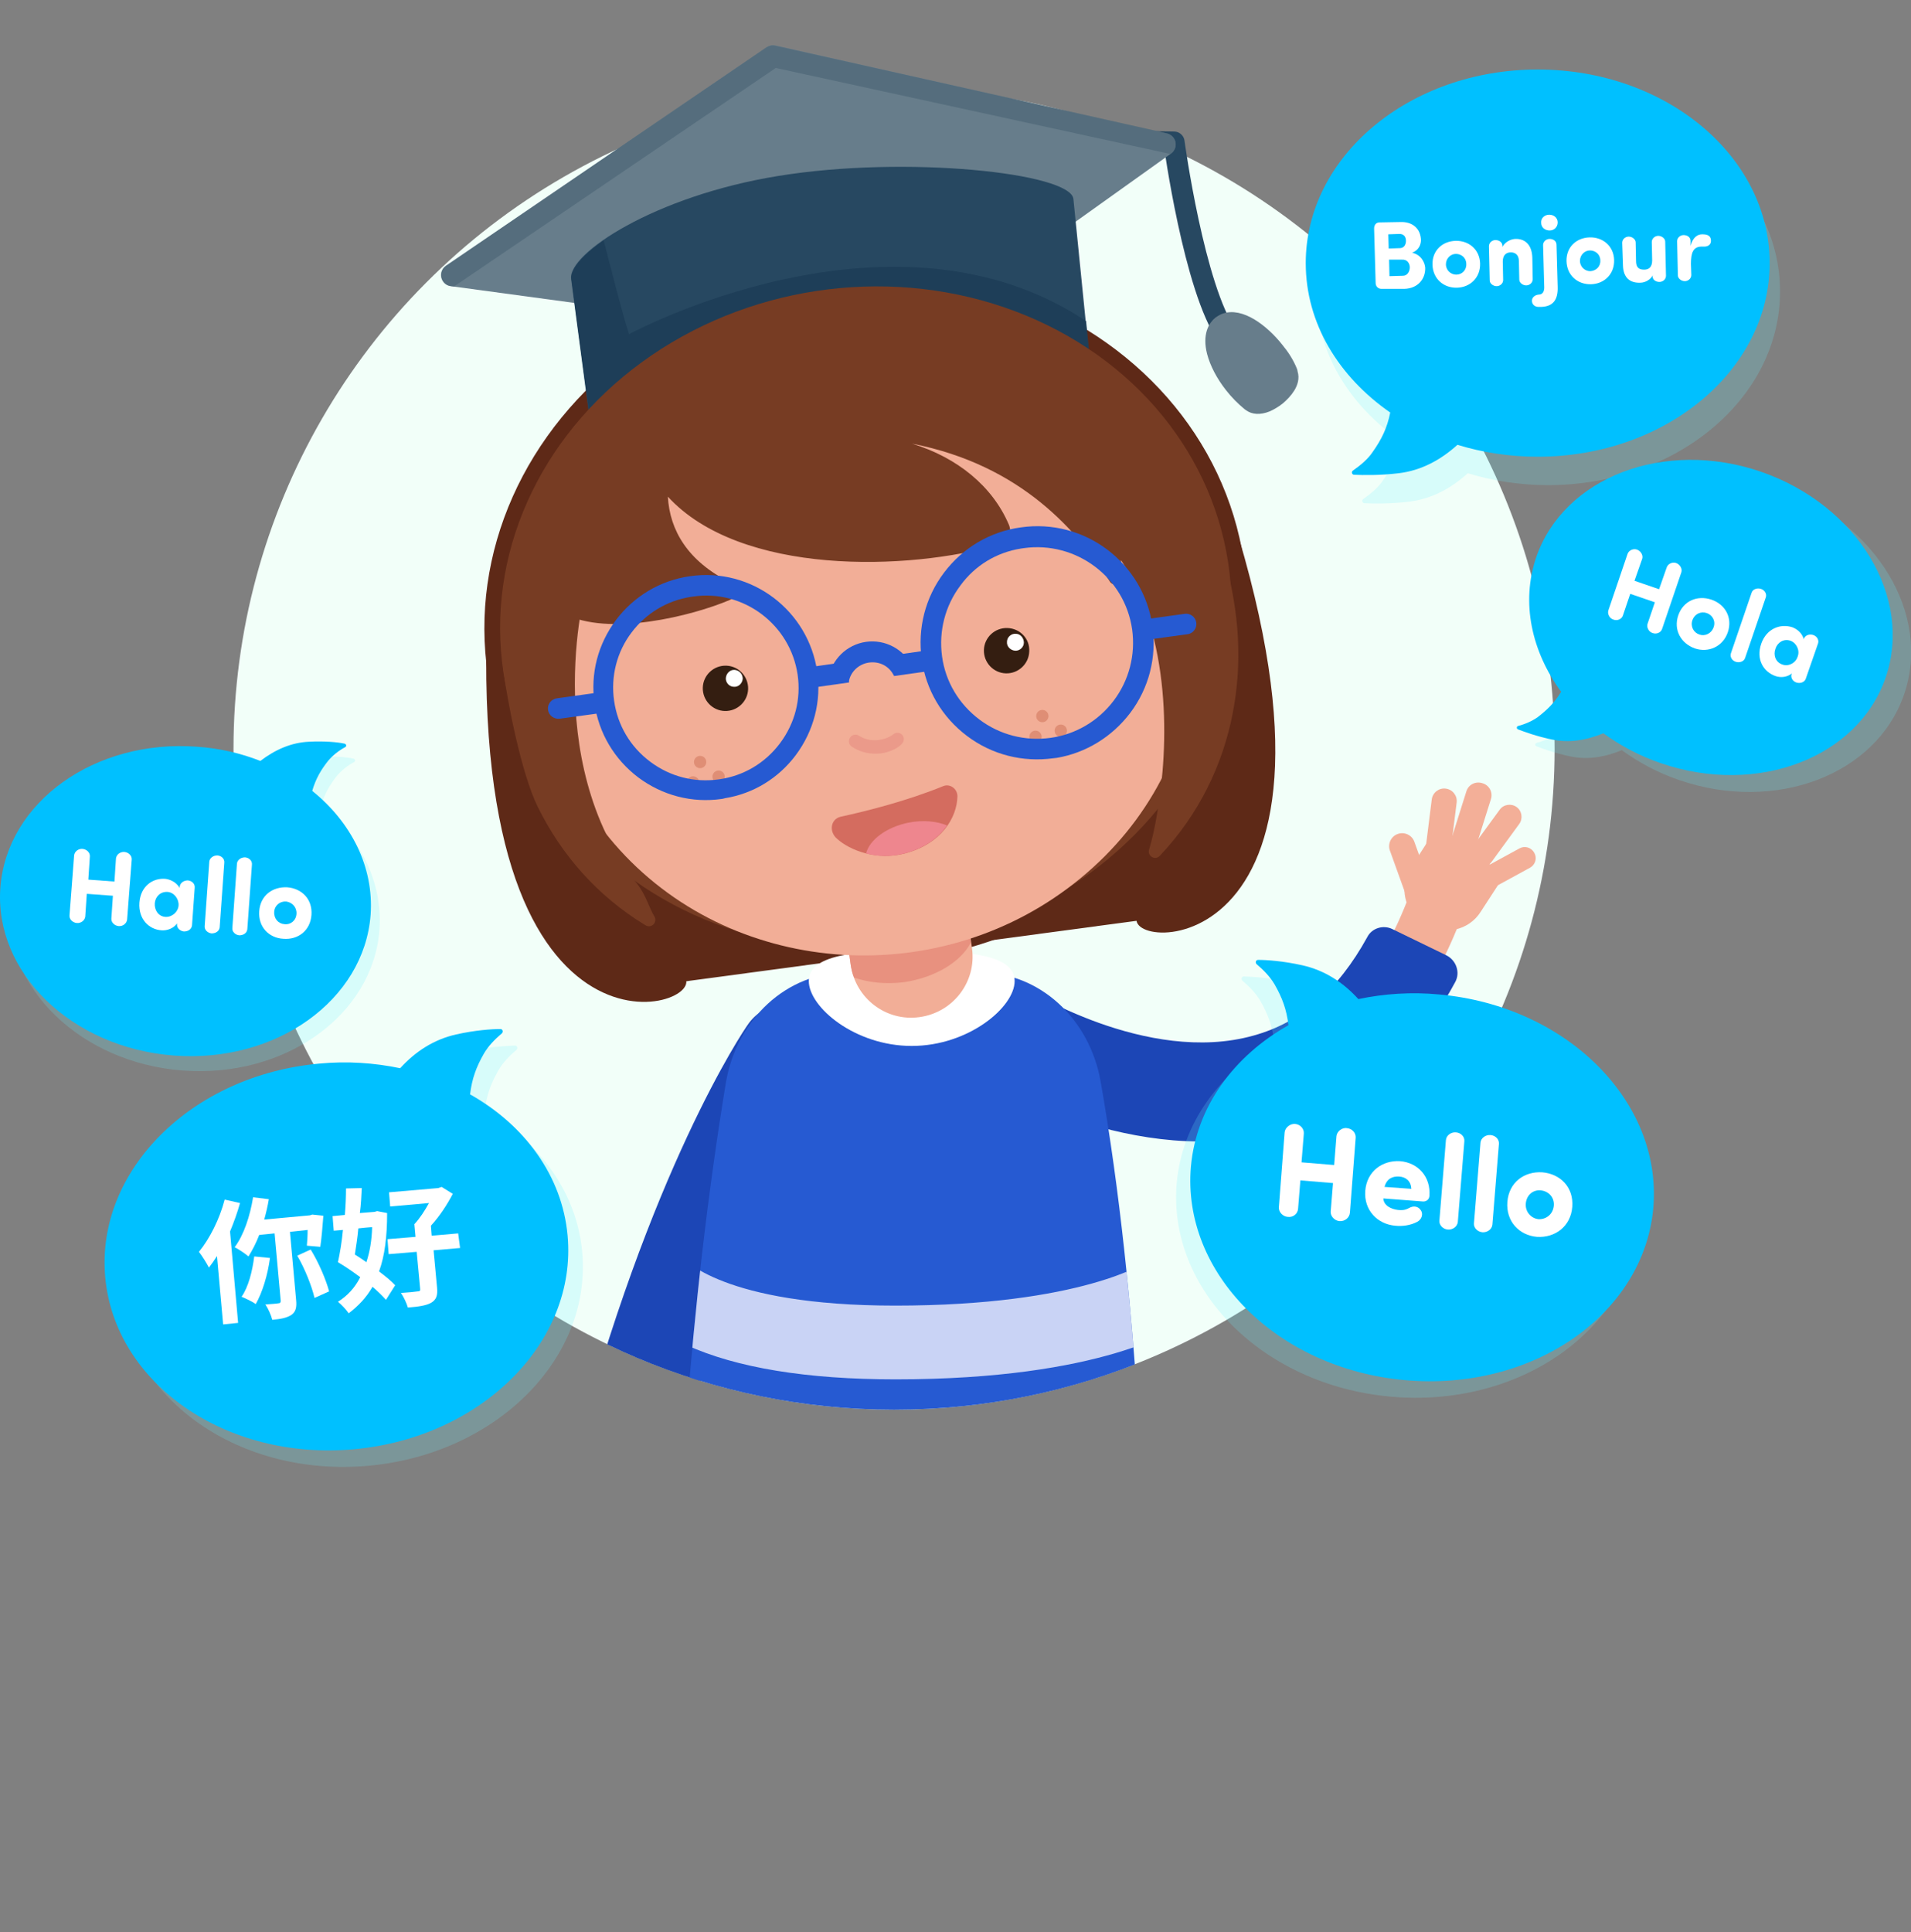 <?xml version="1.0" encoding="utf-8"?>
<!-- Generator: Adobe Illustrator 27.3.1, SVG Export Plug-In . SVG Version: 6.00 Build 0)  -->
<svg version="1.1" id="Layer_2_00000035525487343190050470000000831137566905704614_"
	 xmlns="http://www.w3.org/2000/svg" xmlns:xlink="http://www.w3.org/1999/xlink" x="0px" y="0px" viewBox="0 0 497.6 503"
	 style="enable-background:new 0 0 497.6 503;" xml:space="preserve">
<rect x="0" y="0" width="497.6" height="503" fill="#808080" stroke="none"/>
<style type="text/css">
	.st0{fill:#F2FFF9;}
	.st1{clip-path:url(#SVGID_00000036936222111720613760000014085141427834685072_);}
	.st2{fill:none;stroke:#F3AF98;stroke-width:14.74;stroke-miterlimit:10;}
	.st3{fill:#1C46B6;}
	.st4{fill:#F3AF98;}
	.st5{fill:#5E2917;}
	.st6{fill:none;stroke:#274861;stroke-width:5.51;stroke-linecap:round;stroke-linejoin:round;}
	.st7{fill:#677D8B;stroke:#677D8B;stroke-width:4.32;stroke-linecap:round;stroke-linejoin:round;}
	.st8{fill:#677D8B;stroke:#677D8B;stroke-width:5.86;stroke-linecap:round;stroke-linejoin:round;}
	.st9{fill:#274861;}
	.st10{fill:#1E3E58;}
	.st11{opacity:0.58;fill:#496274;enable-background:new    ;}
	.st12{fill:#F2AE97;}
	.st13{fill:none;stroke:#E1E1FC;stroke-width:23.96;stroke-miterlimit:10;}
	.st14{fill:#173D8C;}
	.st15{clip-path:url(#SVGID_00000054952077664485206340000016334876810208559514_);}
	.st16{fill:#2355CC;}
	.st17{clip-path:url(#SVGID_00000060012481203605163170000003557569372326089861_);}
	.st18{clip-path:url(#SVGID_00000118390672500468029540000017062029844081794474_);}
	.st19{clip-path:url(#SVGID_00000021809472938376136260000014358425676718116531_);}
	.st20{clip-path:url(#SVGID_00000147939087483802088650000011824725078118257085_);}
	.st21{fill-rule:evenodd;clip-rule:evenodd;fill:#265AD2;}
	.st22{clip-path:url(#SVGID_00000130618898668996925860000018216578636202942850_);}
	.st23{opacity:0.8;fill:#F1F1FD;enable-background:new    ;}
	.st24{fill:#FFFFFF;}
	.st25{fill:#773C23;}
	.st26{fill:#E8917F;}
	.st27{fill:#341E11;}
	.st28{fill:#EB9A8A;}
	.st29{fill:#D46C5F;}
	.st30{fill:#EE868E;}
	.st31{opacity:0.3;fill:#B04327;enable-background:new    ;}
	.st32{fill:#265AD2;}
	.st33{opacity:0.2;fill:#69F3FF;enable-background:new    ;}
	.st34{fill:#00C0FF;}
	.st35{enable-background:new    ;}
</style>
<g id="Contents_Web">
	<g>
		<g>
			<circle class="st0" cx="232.8" cy="195" r="172"/>
			<g>
				<defs>
					<path id="SVGID_1_" d="M404.8,195c0,95-77,172-172,172s-172-77-172-172s77-195,172-195S404.8,100,404.8,195z"/>
				</defs>
				<clipPath id="SVGID_00000142178575963931494030000002057800477808517267_">
					<use xlink:href="#SVGID_1_"  style="overflow:visible;"/>
				</clipPath>
				<g style="clip-path:url(#SVGID_00000142178575963931494030000002057800477808517267_);">
					<g>
						<g id="BrasL">
							<path id="Forme_6" class="st2" d="M259.5,267.9c0,0,82.3,53.4,114.5-32.6"/>
							<g id="BrasL-2">
								<path class="st3" d="M252.9,279c4.6,2.9,42.9,25.9,80.3,15.5c19.3-5.4,34.7-18.4,45.7-38.8c1.4-2.5,0.3-5.7-2.3-7l-14-6.8
									c-2.4-1.2-5.4-0.3-6.6,2.1c-7.6,13.8-17.3,22.2-29.6,25.6c-27.8,7.8-59.6-12.4-59.9-12.6l-14,21.6
									C252.6,278.8,252.7,278.8,252.9,279L252.9,279z"/>
							</g>
						</g>
						<g>
							<path class="st4" d="M370.9,240.5l-0.5-0.3c-4.8-3.1-6.1-9.4-3.1-14.2l6.5-10.1l18.1,11.7l-6.3,9.7
								C382.5,242.3,375.9,243.7,370.9,240.5L370.9,240.5z"/>
							<path class="st4" d="M380.3,223.1c1.7,0.3,3.3-0.6,3.9-2.3l4-12.7c0.6-1.8-0.4-3.7-2.2-4.2c-1.8-0.6-3.7,0.4-4.2,2.2l-4,12.7
								c-0.6,1.8,0.4,3.7,2.2,4.2C380.1,223,380.2,223,380.3,223.1L380.3,223.1z"/>
							<path class="st4" d="M384.2,225.4c1.4,0.8,3.1,0.4,4.1-0.9l7.3-10c1-1.4,0.7-3.4-0.7-4.4s-3.4-0.7-4.4,0.7l-7.3,10
								c-1,1.4-0.7,3.4,0.7,4.4C384,225.3,384.1,225.4,384.2,225.4L384.2,225.4z"/>
							<path class="st4" d="M384.8,230.4c0.8,1.2,2.4,1.6,3.7,0.9l9.9-5.4c1.4-0.8,1.9-2.5,1.1-3.9c-0.8-1.4-2.5-1.9-3.9-1.1
								l-9.9,5.4c-1.4,0.8-1.9,2.5-1.1,3.9C384.7,230.2,384.7,230.3,384.8,230.4z"/>
							<path class="st4" d="M373.4,224.4c0.2,0.1,0.5,0.1,0.7,0.2c1.8,0.2,3.4-1.1,3.6-2.9l1.6-12.8c0.2-1.8-1.1-3.4-2.9-3.6
								c-1.8-0.2-3.4,1.1-3.6,2.9l-1.6,12.8C371,222.4,371.9,223.9,373.4,224.4z"/>
							<path class="st4" d="M370,236.2c0.2,0,0.5-0.1,0.7-0.2c1.8-0.6,2.7-2.6,2.1-4.3l-4.5-12.5c-0.6-1.8-2.6-2.7-4.3-2.1
								c-1.8,0.6-2.7,2.6-2.1,4.3l4.5,12.5C367,235.5,368.5,236.4,370,236.2z"/>
						</g>
						<g>
							
								<ellipse transform="matrix(0.989 -0.15 0.15 0.989 -21.576 35.688)" class="st5" cx="225.4" cy="160.7" rx="99.5" ry="89.8"/>
							
								<rect x="156.6" y="167.6" transform="matrix(0.991 -0.133 0.133 0.991 -25.579 32.876)" class="st5" width="152.9" height="80.2"/>
							<path class="st5" d="M281,173.3c5.2,11,27.2,42.5,15.2,65.1c-5.2,9.8,63.8,13.9,22.8-109.8"/>
							<path class="st5" d="M175.6,187.4c-2.1,12-15,48.2,2.5,66.8c7.6,8.1-57.8,30.2-51-99.9"/>
						</g>
						<g>
							<path class="st6" d="M226.9,35.6l78.8,1.4c0,0,5.2,38.2,13.9,50.5"/>
							<path class="st7" d="M332.2,91.1c-3.7-4.7-9.5-9-13.4-7.3c-0.4,0.2-0.7,0.4-1,0.6c-1,0.8-2.5,2.9-1.4,7.2
								c0.7,2.7,2.3,5.8,4.5,8.6c1.4,1.8,3,3.4,4.6,4.7c0.1,0.1,0.2,0.1,0.3,0.2h0c0.7,0.5,2,0.8,4,0c0.9-0.4,1.9-1,2.8-1.7
								c1.9-1.6,3.9-4,3.2-6.1c0-0.2-0.1-0.4-0.1-0.5C334.9,94.8,333.7,92.9,332.2,91.1L332.2,91.1z"/>
							<polygon class="st8" points="233.6,87.3 117.8,71.6 201.3,14.7 303.2,37.6 							"/>
							<g id="Hat">
								<path class="st9" d="M153.8,111.1l-5.1-38.5c-0.9-6.5,21.7-21.6,54-26.8c33.2-5.4,76.1-0.8,76.8,6l4.1,40.8
									c-16.2-8.3-59.7-5-59.7-5L153.8,111.1"/>
							</g>
							<path class="st10" d="M283.7,92.5l-0.9-8.9c-50.5-33.7-119,3.4-119,3.4c-1.4-4-5.2-18.9-6.6-24.4c-5.6,3.9-8.7,7.6-8.4,10.1
								l5.1,38.5l0,0l35.4-10.6c7.4-2.2,15-4,22.7-5.2C232.5,91.9,271.9,86.4,283.7,92.5z"/>
							<path class="st11" d="M304.9,40c0.9-0.7,1.4-1.8,1.2-3c-0.2-1.1-1.1-2-2.2-2.3L201.9,11.9c-0.8-0.2-1.6,0-2.3,0.4l-83.5,56.9
								c-1,0.7-1.5,1.9-1.2,3.1c0.3,1.2,1.3,2.1,2.5,2.2l0.8,0.1l83.8-56.9l102.8,22.4L304.9,40L304.9,40z"/>
						</g>
						<g>
							
								<rect x="153.3" y="381.2" transform="matrix(0.268 -0.964 0.964 0.268 -255.15 439.639)" class="st12" width="16.7" height="13"/>
							<g>
								<path class="st12" d="M167.9,411.7l-21-1.6l0.9-11.7c0.4-5.5,5.2-9.6,10.7-9.2l0.6,0c5.7,0.4,10,5.4,9.6,11.2L167.9,411.7
									L167.9,411.7L167.9,411.7z"/>
								<path class="st12" d="M156.2,408.4c1.5,0.7,2.2,2.5,1.6,4.1l-4.3,12.2c-0.6,1.7-2.5,2.6-4.2,2s-2.6-2.5-2-4.2l4.3-12.2
									c0.6-1.7,2.5-2.6,4.2-2C156,408.3,156.1,408.4,156.2,408.4z"/>
								<path class="st12" d="M161,409c1.5,0.4,2.5,1.8,2.3,3.4l-1.5,12c-0.2,1.7-1.7,2.9-3.4,2.7s-2.9-1.7-2.7-3.4l1.5-12
									c0.2-1.7,1.7-2.9,3.4-2.7C160.7,408.9,160.9,409,161,409L161,409z"/>
								<path class="st12" d="M165.2,405.8c1.4,0,2.6,1.1,2.7,2.5l1,10.9c0.1,1.5-1,2.9-2.5,3c-1.5,0.1-2.9-1-3-2.5l-1-10.9
									c-0.1-1.5,1-2.9,2.5-3C164.9,405.8,165.1,405.8,165.2,405.8z"/>
								<path class="st12" d="M150.9,403c0.2,0,0.4,0.1,0.7,0.2c1.6,0.8,2.3,2.7,1.5,4.2l-5.4,11.3c-0.8,1.6-2.7,2.3-4.2,1.5
									s-2.3-2.7-1.5-4.2l5.4-11.3C147.9,403.4,149.5,402.7,150.9,403z"/>
								<path class="st12" d="M155.9,392.1c0.2,0.2,0.3,0.4,0.5,0.6c1,1.5,0.6,3.6-0.9,4.6l-10.8,7.1c-1.5,1-3.6,0.6-4.6-0.9
									c-1-1.5-0.6-3.6,0.9-4.6l10.8-7.1C153.1,390.9,154.8,391.1,155.9,392.1L155.9,392.1z"/>
							</g>
						</g>
						<path class="st3" d="M151.5,384.8c-1.7-0.4-2.7-2.2-2.3-3.9c19.8-76.2,44.4-112.6,45.5-114.1c4-5.9,12-7.3,17.9-3.3
							c5.9,4,7.4,12,3.4,17.9c-0.1,0.1-6,8.9-14.2,26.6c-7.4,16-18,42.5-27.6,79.2c-0.4,1.7-2.2,2.7-3.9,2.3L151.5,384.8
							L151.5,384.8z"/>
						<line class="st13" x1="218.1" y1="486.5" x2="218.1" y2="400.1"/>
						<path class="st14" d="M232.7,473.5c0-0.8-0.8-1.4-1.6-1.2c-2,0.5-6.1,1.3-13.3,1.4c-6.8,0.2-10.7-0.3-12.5-0.6
							c-0.8-0.1-1.5,0.5-1.5,1.2l0.1,7.8c0,0-7.3,5.6-14.2,6.6c-4.7,1.2-6.2,3.6-6.1,7.3c0.1,4,3.4,7.1,7.4,6.9c0,0,0.1,0,0.1,0l0,0
							l31.4-0.1v0c6.1-0.4,10.7-5.6,10.5-11.7l0,0L232.7,473.5L232.7,473.5z"/>
						<line class="st13" x1="258.7" y1="486.5" x2="258.7" y2="400.1"/>
						<path class="st14" d="M244.2,473.5c0-0.8,0.8-1.4,1.6-1.2c2,0.5,6.1,1.3,13.3,1.4c6.8,0.2,10.7-0.3,12.5-0.6
							c0.8-0.1,1.5,0.5,1.5,1.2l-0.1,7.8c0,0,7.3,5.6,14.2,6.6c4.7,1.2,6.2,3.6,6.1,7.3c-0.1,4-3.4,7.1-7.4,6.9c0,0-0.1,0-0.1,0l0,0
							l-31.4-0.1v0c-6.1-0.4-10.7-5.6-10.5-11.7l0,0L244.2,473.5L244.2,473.5z"/>
						<g>
							<g>
								<rect x="210.3" y="381.1" class="st14" width="53.9" height="49.2"/>
								<rect x="257.7" y="379.4" class="st14" width="25" height="46.6"/>
								<rect x="191.8" y="379.4" class="st14" width="25" height="46.6"/>
								<polygon class="st14" points="199.3,419.2 174.3,419.2 183.4,372.7 199.3,372.7 								"/>
								<polygon class="st14" points="276.3,419.3 301.3,419.3 292.2,372.7 276.3,372.7 								"/>
							</g>
							<g>
								<g>
									<defs>
										<rect id="SVGID_00000157277751502346430680000011537404958274210446_" x="210.2" y="381.1" width="53.9" height="49.2"/>
									</defs>
									<clipPath id="SVGID_00000167395600039070281680000004435261903116177083_">
										<use xlink:href="#SVGID_00000157277751502346430680000011537404958274210446_"  style="overflow:visible;"/>
									</clipPath>
									<g style="clip-path:url(#SVGID_00000167395600039070281680000004435261903116177083_);">
										<polygon class="st16" points="213.2,381.1 210.2,381.1 210.2,430.3 227.9,430.3 										"/>
										<polygon class="st16" points="231.3,381.1 228.2,381.1 228.2,430.3 246,430.3 										"/>
										<polygon class="st16" points="249.4,381.1 246.3,381.1 246.3,430.3 264.1,430.3 										"/>
									</g>
								</g>
								<g>
									<defs>
										<rect id="SVGID_00000119106055192476670560000003011788351298592426_" x="257.7" y="379.4" width="25" height="46.6"/>
									</defs>
									<clipPath id="SVGID_00000178913149433071534030000004171738465960372640_">
										<use xlink:href="#SVGID_00000119106055192476670560000003011788351298592426_"  style="overflow:visible;"/>
									</clipPath>
									<g style="clip-path:url(#SVGID_00000178913149433071534030000004171738465960372640_);">
										<polygon class="st16" points="267.4,374.8 264.2,374.8 264.2,425.9 282.7,425.9 										"/>
									</g>
								</g>
								<g>
									<defs>
										<rect id="SVGID_00000034777434367495151020000000892670353233451950_" x="191.7" y="379.4" width="25" height="46.6"/>
									</defs>
									<clipPath id="SVGID_00000119820778671996213630000004066945580710310841_">
										<use xlink:href="#SVGID_00000034777434367495151020000000892670353233451950_"  style="overflow:visible;"/>
									</clipPath>
									<g style="clip-path:url(#SVGID_00000119820778671996213630000004066945580710310841_);">
										<polygon class="st16" points="194.9,375 191.7,375 191.7,426.1 210.1,426.1 										"/>
									</g>
								</g>
								<g>
									<defs>
										<polygon id="SVGID_00000155146538532234724490000010022195286048978822_" points="199.3,419.2 174.3,419.2 183.4,372.7 
											199.3,372.7 										"/>
									</defs>
									<clipPath id="SVGID_00000133503953987526735790000004866868635998605487_">
										<use xlink:href="#SVGID_00000155146538532234724490000010022195286048978822_"  style="overflow:visible;"/>
									</clipPath>
									<g style="clip-path:url(#SVGID_00000133503953987526735790000004866868635998605487_);">
										<polygon class="st16" points="175.4,371.2 178.4,371.2 191.8,419.3 174.4,419.3 										"/>
									</g>
								</g>
								<g>
									<defs>
										<polygon id="SVGID_00000011019888843930639140000009695879375120577214_" points="276.3,419.3 301.3,419.3 292.2,372.7 
											276.3,372.7 										"/>
									</defs>
									<clipPath id="SVGID_00000028311514446137485090000014459664404115677328_">
										<use xlink:href="#SVGID_00000011019888843930639140000009695879375120577214_"  style="overflow:visible;"/>
									</clipPath>
									<g style="clip-path:url(#SVGID_00000028311514446137485090000014459664404115677328_);">
										<polygon class="st16" points="284.1,368 282.7,368 282.7,419.1 301.2,419.1 										"/>
									</g>
								</g>
							</g>
						</g>
						<g>
							<g>
								<path class="st21" d="M289.5,381.2c-33.5,8.4-74.9,8.5-104,0.3c-4.4-1.2-7.3-5.8-6.9-10.7c2.3-30.5,5.7-60.2,10.4-88.9
									c2.8-16.6,15.9-28.7,31.3-28.7h35.1c15.2,0,28.3,11.9,31.2,28.4c5,28.5,8,58.4,10,88.9C297.1,375.5,294,380.1,289.5,381.2
									L289.5,381.2z"/>
								<g>
									<defs>
										<path id="SVGID_00000125584988142696886230000009589747854978886074_" d="M289.5,381.2c-33.5,8.4-74.9,8.5-104,0.3
											c-4.4-1.2-7.3-5.8-6.9-10.7c2.3-30.5,5.7-60.2,10.4-88.9c2.8-16.6,15.9-28.7,31.3-28.7h35.1c15.2,0,28.3,11.9,31.2,28.4
											c5,28.5,8,58.4,10,88.9C297.1,375.5,294,380.1,289.5,381.2L289.5,381.2z"/>
									</defs>
									<clipPath id="SVGID_00000084512731903853125980000017116824277324139157_">
										<use xlink:href="#SVGID_00000125584988142696886230000009589747854978886074_"  style="overflow:visible;"/>
									</clipPath>
									<g style="clip-path:url(#SVGID_00000084512731903853125980000017116824277324139157_);">
										<path class="st23" d="M233.2,359.1c-23.1,0-41.4-3-54.4-8.9c-10.7-4.9-14.5-10.4-15.4-11.9l14.8-10.4
											c-0.2-0.4-0.4-0.5-0.4-0.5c0.1,0.1,10.2,12.5,55.3,12.5c48.8,0,65.6-11.4,65.8-11.6l9.8,16.1
											C306.7,345.8,287.2,359.1,233.2,359.1L233.2,359.1z"/>
									</g>
								</g>
							</g>
							<path class="st24" d="M264.2,255.4c0,6.8-12,16.9-26.8,16.9s-26.8-10.1-26.8-16.9s12-7.9,26.8-7.9S264.2,248.6,264.2,255.4z"
								/>
						</g>
						
							<ellipse transform="matrix(0.989 -0.15 0.15 0.989 -21.576 35.688)" class="st25" cx="225.4" cy="160.7" rx="95.4" ry="86"/>
						<g>
							<path class="st12" d="M219.4,235.8l31.6-4.2l2.1,15.3c1.2,8.7-4.9,16.7-13.7,17.9l0,0c-8.7,1.2-16.7-4.9-17.9-13.7
								L219.4,235.8L219.4,235.8L219.4,235.8z"/>
							<path class="st26" d="M252.8,245.4l-1.5-11.1c-0.8-0.9-1.8-1.7-2.9-2.4l-29,3.9l2.1,15.3c0.2,1.2,0.4,2.3,0.9,3.4
								c3.7,1.3,8.2,1.8,13,1.2C243.5,254.5,250.2,250.4,252.8,245.4L252.8,245.4z"/>
							<path class="st12" d="M161.4,221.3c30.5,33.5,84.3,36.8,120,7.3c35.8-29.4,40-80.5,9.5-114c-30.5-33.5-84.3-36.8-120-7.3
								C135.1,136.7,130.9,187.8,161.4,221.3"/>
							<path class="st12" d="M136.2,194.5c2.3,6.3,7.6,10.2,11.8,8.7c4.2-1.5,5.9-7.9,3.6-14.2c-2.3-6.3-7.6-10.2-11.8-8.7
								C135.5,181.8,133.9,188.2,136.2,194.5"/>
							<path class="st12" d="M304.2,168.9c-0.1,6.7,3.4,12.3,7.9,12.4c4.5,0.1,8.3-5.3,8.5-12s-3.4-12.3-7.9-12.4
								S304.3,162.2,304.2,168.9"/>
							<g>
								<path class="st27" d="M268,169.6c-0.1,3.2-2.8,5.8-6.1,5.7c-3.2-0.1-5.8-2.8-5.7-6.1c0.1-3.2,2.8-5.8,6.1-5.7
									C265.6,163.6,268.2,166.3,268,169.6"/>
								<path class="st24" d="M266.6,167.3c0,1.2-1.1,2.2-2.3,2.1s-2.2-1.1-2.1-2.3c0-1.2,1.1-2.2,2.3-2.1
									C265.7,165,266.6,166.1,266.6,167.3"/>
							</g>
							<path class="st28" d="M231.9,195.5c-1.1,0.4-2.3,0.7-3.5,0.7c-2.4,0.1-4.6-0.5-6.6-1.8c-0.9-0.6-1-1.8-0.3-2.6l0,0
								c0.6-0.6,1.4-0.7,2.1-0.3c1.4,0.9,3,1.3,4.6,1.2c1.6-0.1,3.2-0.6,4.5-1.6c0.6-0.5,1.6-0.4,2.1,0.1l0,0
								c0.8,0.7,0.7,1.9-0.1,2.6C233.9,194.6,232.9,195.1,231.9,195.5L231.9,195.5z"/>
							<g>
								<path class="st27" d="M194.8,179.4c-0.1,3.2-2.8,5.8-6.1,5.7c-3.2-0.1-5.8-2.8-5.7-6.1c0.1-3.2,2.8-5.8,6.1-5.7
									C192.4,173.4,194.9,176.2,194.8,179.4"/>
								<path class="st24" d="M193.4,176.7c-0.1,1.2-1.1,2.2-2.3,2.1c-1.2,0-2.2-1.1-2.1-2.3s1.1-2.2,2.3-2.1
									S193.4,175.5,193.4,176.7"/>
							</g>
							<g>
								<path class="st29" d="M219,212.6c6.5-1.4,17.2-4.1,26.5-7.9c1.8-0.8,3.8,0.6,3.8,2.6c-0.1,5.6-4.2,12.4-13.7,14.9
									c-7.2,1.9-14.3-0.8-17.6-3.8C215.8,216.6,216.2,213.2,219,212.6L219,212.6z"/>
								<path class="st30" d="M236.4,214.2c-5.7,1.2-10,4.5-10.9,8c3,0.8,6.5,0.9,10,0c5.3-1.4,8.9-4.1,11.1-7.3
									C244,213.8,240.3,213.4,236.4,214.2L236.4,214.2z"/>
							</g>
							<g>
								
									<ellipse transform="matrix(0.8 -0.6 0.6 0.8 -58.805 203.868)" class="st31" cx="276.2" cy="190.1" rx="1.6" ry="1.6"/>
								
									<ellipse transform="matrix(0.8 -0.6 0.6 0.8 -57.486 200.221)" class="st31" cx="271.4" cy="186.3" rx="1.6" ry="1.6"/>
								
									<ellipse transform="matrix(0.8 -0.6 0.6 0.8 -61.068 200.211)" class="st31" cx="269.6" cy="191.7" rx="1.6" ry="1.6"/>
							</g>
							<g>
								
									<ellipse transform="matrix(0.8 -0.6 0.6 0.8 -83.829 152.77)" class="st31" cx="187.1" cy="202.1" rx="1.6" ry="1.6"/>
								
									<ellipse transform="matrix(0.8 -0.6 0.6 0.8 -82.515 149.125)" class="st31" cx="182.3" cy="198.3" rx="1.6" ry="1.6"/>
								
									<ellipse transform="matrix(0.8 -0.6 0.6 0.8 -86.101 149.12)" class="st31" cx="180.5" cy="203.6" rx="1.6" ry="1.6"/>
							</g>
						</g>
						<g>
							<path class="st25" d="M146.8,159.7c11.5,6.2,33.6,0.6,43.2-3.5c2-0.9,2-3.6,0.1-4.6c-11-5.5-15.7-13.5-16.2-22.3
								c18.9,20.6,62.6,19.4,86.5,12.4c2.1-0.6,3.2-3,2.3-5.1c-4.3-10.1-13.5-17.5-25.2-21.1c28.6,5.6,43.2,23,51.5,35.9
								c0.8,1.3,2.8,0.7,2.9-0.8c0.1-1.6,0.1-3.2,0-4.8c13.1,20.2,12.5,48.3,9.4,66c-0.6,3.6-1.3,6.8-2.1,9.4
								c-0.5,1.7,1.6,2.9,2.8,1.6c10.2-10.8,16.4-23.7,19-37.2c1.8-9.3,1.9-18.9,0.4-28.4c-5.8-38.4-36.8-74.1-82.6-75.7
								c-14-0.8-24.9,0-37.3,3.2c-20.2,5.2-36.8,13.8-47.9,24.3c-11.5,11-17.1,24.2-14.6,38c0.3,1.5,0.6,3.1,1.1,4.6
								C141.3,155.5,143.7,158,146.8,159.7L146.8,159.7z"/>
							<path class="st25" d="M139.6,143l13.6,8.7c-0.5-1.5-13.1,45.9,12.7,78.4c2.3,2.9,3.1,6.2,4.5,8.5c0.9,1.5-0.8,3.2-2.3,2.3
								c-12.7-7.7-22-18.5-28.1-30.9c-4.2-8.5-8-27.5-9.1-37l6.8-28.3"/>
						</g>
						<g>
							<g>
								<path class="st32" d="M309.3,165.1c1.4-0.2,2.4-1.6,2.2-3c-0.2-1.5-1.6-2.5-3-2.3l-10.1,1.4c-1.5,0.2-2.5,1.6-2.3,3
									c0.2,1.5,1.6,2.5,3,2.3L309.3,165.1C309.2,165.1,309.3,165.1,309.3,165.1L309.3,165.1z"/>
								<path class="st32" d="M156,185.7c1.4-0.2,2.4-1.6,2.2-3c-0.2-1.5-1.6-2.5-3.1-2.3l-10.1,1.4c-1.5,0.2-2.5,1.6-2.3,3
									c0.2,1.5,1.6,2.5,3.1,2.3L156,185.7C155.9,185.7,155.9,185.7,156,185.7L156,185.7z"/>
								<path class="st32" d="M274.3,197.4c-8,1.1-16-0.9-22.5-5.8s-10.7-12-11.8-20c-1.1-8,0.9-16,5.8-22.5s12-10.7,20-11.8
									c16.6-2.4,32,9.2,34.3,25.8c1.1,8-0.9,16-5.8,22.5c-4.7,6.2-11.5,10.4-19.1,11.7C274.9,197.3,274.6,197.4,274.3,197.4
									L274.3,197.4z M250.1,152.4c-4,5.3-5.7,11.9-4.8,18.5c0.9,6.6,4.4,12.4,9.7,16.4c5.3,4,11.9,5.7,18.5,4.8
									c6.6-0.9,12.5-4.4,16.5-9.7c4-5.3,5.7-11.9,4.8-18.5c-1.9-13.6-14.6-23.1-28.2-21.2c-0.2,0-0.5,0.1-0.7,0.1
									C259.5,143.8,253.9,147.2,250.1,152.4L250.1,152.4z"/>
								
									<rect x="232.4" y="169.8" transform="matrix(0.99 -0.14 0.14 0.99 -21.829 35.089)" class="st32" width="11.5" height="5.4"/>
								
									<rect x="209" y="173.1" transform="matrix(0.99 -0.14 0.14 0.99 -22.519 31.873)" class="st32" width="11.8" height="5.4"/>
								<path class="st32" d="M232.7,175.8l4.8-2.4c-2.2-4.4-7-7-12-6.3c-5,0.7-9,4.6-9.8,9.6l5.3,0.9c0.4-2.7,2.6-4.7,5.2-5.1
									C229,172.1,231.5,173.4,232.7,175.8L232.7,175.8z"/>
							</g>
							<path class="st32" d="M187.9,208c-7.7,1.1-15.4-0.9-21.7-5.6c-6.2-4.7-10.3-11.5-11.4-19.3s0.9-15.4,5.6-21.7
								c4.7-6.2,11.5-10.3,19.3-11.4c16-2.3,30.8,8.9,33.1,24.9c1.1,7.7-0.9,15.4-5.6,21.7c-4.5,6-11,10-18.4,11.2
								C188.4,207.9,188.1,208,187.9,208L187.9,208z M164.5,164.6c-3.9,5.1-5.5,11.5-4.6,17.8c0.9,6.4,4.2,12,9.4,15.9
								s11.5,5.5,17.9,4.6c6.4-0.9,12-4.2,15.9-9.4s5.5-11.5,4.6-17.8c-1.9-13.1-14.1-22.3-27.2-20.4c-0.2,0-0.5,0.1-0.7,0.1
								C173.6,156.4,168.2,159.7,164.5,164.6L164.5,164.6z"/>
						</g>
					</g>
				</g>
			</g>
		</g>
		<g>
			<path class="st33" d="M82.8,197c-4.7,0.2-8.9,2.1-12.7,5c-5.1-2-10.6-3.3-16.5-3.7c-26.6-2-49.5,14.4-51.2,36.6
				c-1.6,22.2,18.6,41.8,45.2,43.8s49.5-14.4,51.2-36.6c0.9-12.5-5.1-24.2-15.2-32.3c0.9-3.1,2.2-5.4,4.2-7.9
				c1.1-1.3,2.7-2.6,4.4-3.5c0.4-0.2,0.3-0.8-0.2-0.9C90.3,197.1,86.8,196.8,82.8,197L82.8,197L82.8,197z"/>
			<path class="st34" d="M80.5,193.1c-4.7,0.2-8.9,2.1-12.7,5c-5.1-2-10.6-3.3-16.5-3.7c-26.6-2-49.5,14.4-51.2,36.6
				s18.6,41.8,45.2,43.8c26.6,2,49.5-14.4,51.2-36.6c0.9-12.5-5.1-24.2-15.2-32.3c0.9-3.1,2.2-5.4,4.2-7.9c1.1-1.3,2.7-2.6,4.4-3.5
				c0.4-0.2,0.3-0.8-0.2-0.9C87.9,193.2,84.5,192.9,80.5,193.1L80.5,193.1L80.5,193.1z"/>
			<g class="st35">
				<path class="st24" d="M33.1,239.4c-0.1,1-1.1,1.8-2.2,1.7c-1.1-0.1-2-1-1.9-2l0.4-5.9l-6.8-0.5l-0.4,5.9c-0.1,1-1.1,1.8-2.2,1.7
					c-1.1-0.1-2-1-1.9-2l1.2-15.6c0.1-1,1.1-1.8,2.2-1.7c1.1,0.1,2,1,1.9,2l-0.4,6l6.8,0.5l0.4-6c0.1-1,1.1-1.8,2.2-1.7
					c1.1,0.1,2,1,1.9,2L33.1,239.4z"/>
			</g>
			<g class="st35">
				<path class="st24" d="M46.8,230.8c0.1-0.9,1-1.6,2.1-1.6c1.1,0.1,1.9,0.9,1.8,1.9l-0.7,9.8c-0.1,1-1,1.6-2.1,1.6
					c-1-0.1-1.9-0.9-1.8-1.9l0-0.2c-0.9,1.3-2.6,1.9-4,1.8c-3.3-0.2-6.1-2.9-5.8-7.2s3.5-6.5,6.8-6.2c0.8,0.1,2.7,0.6,3.7,2.4
					L46.8,230.8z M43.1,238.7c1.7,0.1,3.3-1.3,3.4-3c0.1-1.7-1.2-3.4-2.9-3.5c-1.9-0.1-3.2,1.3-3.3,3
					C40.2,236.9,41.2,238.6,43.1,238.7z"/>
				<path class="st24" d="M57.2,241.4c-0.1,1-1,1.6-2.1,1.6c-1-0.1-1.9-0.9-1.8-1.9l1.2-16.8c0.1-0.9,1-1.6,2.1-1.6
					c1.1,0.1,1.9,0.9,1.8,1.9L57.2,241.4z"/>
				<path class="st24" d="M64.4,241.9c-0.1,1-1,1.6-2.1,1.6c-1-0.1-1.9-0.9-1.8-1.9l1.2-16.8c0.1-0.9,1-1.6,2.1-1.6
					c1.1,0.1,1.9,0.9,1.8,1.9L64.4,241.9z"/>
				<path class="st24" d="M67.5,237.2c0.3-4.1,3.5-6.4,7.3-6.2c3.8,0.3,6.6,3.1,6.3,7.2c-0.3,4.1-3.5,6.5-7.3,6.2
					C70,244.2,67.2,241.3,67.5,237.2z M77.2,237.9c0.1-1.7-1.1-3-2.7-3.2c-1.6-0.1-3,1-3.1,2.7c-0.1,1.8,1.1,3.1,2.7,3.2
					C75.6,240.8,77.1,239.7,77.2,237.9z"/>
			</g>
		</g>
		<g>
			<path class="st33" d="M122.6,273.6c-5.8,1.3-10.6,4.4-14.6,8.8c-6.7-1.4-13.8-1.9-21.1-1.2c-33.2,3-58.2,27.9-55.7,55.6
				c2.5,27.7,31.4,47.8,64.7,44.8s58.2-27.9,55.7-55.6c-1.4-15.6-11.2-28.8-25.4-36.8c0.5-4.1,1.6-7.1,3.6-10.6
				c1.1-1.9,2.8-3.7,4.7-5.3c0.4-0.4,0.2-1.1-0.4-1.1C131.7,272.3,127.5,272.5,122.6,273.6L122.6,273.6L122.6,273.6z"/>
			<path class="st34" d="M118.8,269.3c-5.8,1.3-10.6,4.4-14.6,8.8c-6.7-1.4-13.8-1.9-21.1-1.2c-33.2,3-58.2,27.9-55.7,55.6
				c2.5,27.7,31.4,47.8,64.7,44.8s58.2-27.9,55.7-55.6c-1.4-15.6-11.2-28.8-25.4-36.8c0.5-4.1,1.6-7.1,3.6-10.6
				c1.1-1.9,2.8-3.7,4.7-5.3c0.4-0.4,0.2-1.1-0.4-1.1C128,267.9,123.7,268.2,118.8,269.3L118.8,269.3L118.8,269.3z"/>
			<g>
				<path class="st24" d="M62.5,313.2c-0.7,2.5-1.6,5-2.6,7.4l2.1,23.8l-3.9,0.4L56.5,327c-0.7,1.1-1.4,2.1-2.1,3
					c-0.5-1-1.8-3.1-2.6-4.1c2.8-3.4,5.4-8.6,6.7-13.6L62.5,313.2L62.5,313.2z M75.5,320.7l1.6,17.7c0.2,2-0.1,3.1-1.2,3.9
					c-1.2,0.8-2.8,1.1-5,1.3c-0.3-1.2-1.1-3-1.8-4c1.4-0.1,2.9-0.2,3.4-0.3c0.4,0,0.6-0.2,0.6-0.6l-1.6-17.6l-4,0.4
					c-0.8,2.1-1.8,4-2.8,5.6c-0.8-0.7-2.6-1.9-3.6-2.4c2.4-3.2,4-8.1,4.8-13l4.1,0.5c-0.3,1.8-0.7,3.5-1.2,5.3l11.9-1.1l0.6-0.2
					l2.9,0.3c-0.2,2.8-0.5,6.1-0.8,8.1l-3.5-0.3c0.1-1.1,0.2-2.5,0.2-4.1L75.5,320.7L75.5,320.7z M70.3,327.5c-0.6,4.5-2,9-3.7,12
					c-0.8-0.6-2.7-1.5-3.7-1.9c1.8-2.6,2.8-6.6,3.3-10.5L70.3,327.5z M80.9,325.3c2.1,3.4,4,7.9,4.8,10.9l-3.8,1.7
					c-0.7-3-2.5-7.6-4.5-11L80.9,325.3L80.9,325.3z"/>
				<path class="st24" d="M100.8,315.8c0,6.1-0.6,11.1-2.1,15.2c1.7,1.3,3.2,2.5,4.2,3.6l-2.4,3.8c-0.9-1-2.1-2.2-3.5-3.4
					c-1.6,2.8-3.7,5-6.2,6.9c-0.7-1-1.9-2.3-2.8-3c2.4-1.5,4.4-3.6,5.8-6.4c-1.9-1.4-3.9-2.8-5.8-3.9c0.5-2.3,1-5.2,1.3-8.4
					l-2.4,0.2l-0.3-3.8l3.2-0.3c0.2-2.4,0.3-4.7,0.3-6.9l4.1-0.1c-0.1,2.1-0.2,4.3-0.5,6.5l3.8-0.3l0.7-0.2L100.8,315.8L100.8,315.8
					z M93.3,319.8c-0.2,2.4-0.6,4.8-0.9,6.8c1,0.6,2,1.3,3,2c0.9-2.7,1.4-5.7,1.5-9.1C96.9,319.4,93.3,319.8,93.3,319.8z
					 M119.8,324.9l-6.9,0.6l0.9,9.7c0.2,2.1-0.2,3.2-1.6,4c-1.3,0.7-3.3,1-6,1.2c-0.3-1.1-1.1-2.8-1.8-3.8c1.8-0.1,3.8-0.3,4.3-0.4
					c0.6,0,0.8-0.2,0.7-0.7l-0.9-9.6l-7.3,0.6l-0.3-3.9l7.3-0.6l-0.3-3.3c1.4-1.5,2.7-3.5,3.8-5.5l-10.1,0.9l-0.3-3.7l12.8-1.1
					l0.9-0.3l2.9,1.8c-1.4,2.7-3.4,5.8-5.7,8.3l0.2,2.6l6.9-0.6L119.8,324.9L119.8,324.9z"/>
			</g>
		</g>
		<g>
			<path class="st33" d="M335.4,255.6c5.8,1.3,10.6,4.4,14.6,8.8c6.7-1.4,13.8-1.9,21.1-1.2c33.2,3,58.1,27.9,55.7,55.6
				c-2.5,27.7-31.4,47.8-64.7,44.8s-58.1-27.9-55.7-55.6c1.4-15.6,11.2-28.8,25.4-36.8c-0.5-4.1-1.6-7.1-3.6-10.6
				c-1.1-1.9-2.8-3.7-4.7-5.3c-0.4-0.4-0.2-1.1,0.4-1.1C326.2,254.3,330.5,254.5,335.4,255.6L335.4,255.6L335.4,255.6z"/>
			<path class="st34" d="M339.1,251.3c5.8,1.3,10.6,4.4,14.6,8.8c6.7-1.4,13.8-1.9,21.1-1.2c33.2,3,58.1,27.9,55.7,55.6
				c-2.5,27.7-31.4,47.8-64.7,44.8s-58.1-27.9-55.7-55.6c1.4-15.6,11.2-28.8,25.4-36.8c-0.5-4.1-1.6-7.1-3.6-10.6
				c-1.1-1.9-2.8-3.7-4.7-5.3c-0.4-0.4-0.2-1.1,0.4-1.1C329.9,249.9,334.2,250.2,339.1,251.3L339.1,251.3L339.1,251.3z"/>
			<g class="st35">
				<path class="st24" d="M351.5,315.7c-0.1,1.3-1.3,2.3-2.7,2.2c-1.3-0.1-2.4-1.3-2.3-2.5l0.6-7.4l-8.5-0.7l-0.6,7.4
					c-0.1,1.3-1.3,2.3-2.7,2.1c-1.3-0.1-2.4-1.3-2.3-2.5l1.5-19.5c0.1-1.2,1.4-2.3,2.7-2.2c1.4,0.1,2.4,1.3,2.3,2.5l-0.6,7.5
					l8.5,0.7l0.6-7.5c0.1-1.2,1.4-2.3,2.7-2.1c1.4,0.1,2.4,1.3,2.3,2.5L351.5,315.7z"/>
			</g>
			<g class="st35">
				<path class="st24" d="M369,318.1c-1.7,0.9-3.8,1.2-5.7,1c-4.6-0.4-8.2-4-7.8-9.1c0.4-5.1,4.5-8,9.1-7.7c4.6,0.4,8,4,7.6,9.1
					c-0.1,0.9-0.8,1.4-1.6,1.4l-10.4-0.8c0.1,1.9,2.1,2.8,3.8,3c1,0.1,1.8,0.1,2.9-0.5c1.2-0.7,2.4-0.4,3,0.5
					C370.7,316,370.2,317.5,369,318.1z M367.5,309.5c-0.1-2-1.4-3.1-3.2-3.2c-1.8-0.1-3.2,0.6-3.8,2.7L367.5,309.5z"/>
				<path class="st24" d="M379.6,318.1c-0.1,1.2-1.3,2.1-2.6,2c-1.3-0.1-2.3-1.2-2.2-2.3l1.7-21c0.1-1.2,1.3-2.1,2.6-2
					c1.3,0.1,2.3,1.1,2.2,2.3L379.6,318.1z"/>
				<path class="st24" d="M388.6,318.8c-0.1,1.2-1.3,2.1-2.6,2c-1.3-0.1-2.3-1.2-2.2-2.3l1.7-21c0.1-1.2,1.3-2.1,2.6-2
					c1.3,0.1,2.3,1.1,2.2,2.3L388.6,318.8z"/>
				<path class="st24" d="M392.5,312.9c0.4-5.1,4.4-8,9.1-7.7c4.7,0.4,8.2,3.9,7.8,9c-0.4,5.1-4.5,8.1-9.2,7.8
					C395.6,321.6,392.1,318,392.5,312.9z M404.6,313.9c0.2-2.2-1.4-3.8-3.4-4c-2-0.2-3.7,1.2-3.9,3.4c-0.2,2.2,1.4,3.9,3.3,4.1
					C402.6,317.5,404.4,316.1,404.6,313.9z"/>
			</g>
		</g>
		<g>
			<path class="st33" d="M366.9,130.6c5.9-0.7,11-3.5,15.3-7.4c6.5,2,13.6,3.1,20.9,3.1c33.4,0,60.4-22.6,60.4-50.4
				s-27-50.4-60.4-50.4S342.7,48,342.7,75.9c0,15.7,8.6,29.6,22,38.9c-0.8,4-2.2,6.9-4.6,10.3c-1.2,1.8-3.1,3.4-5.1,4.8
				c-0.5,0.3-0.3,1.1,0.3,1.1C357.6,131.1,361.9,131.2,366.9,130.6L366.9,130.6L366.9,130.6z"/>
			<path class="st34" d="M364.2,123.2c5.9-0.7,11-3.5,15.3-7.4c6.5,2,13.6,3.1,20.9,3.1c33.4,0,60.4-22.6,60.4-50.4
				s-27-50.4-60.4-50.4S340,40.7,340,68.5c0,15.7,8.6,29.6,22,38.9c-0.8,4-2.2,6.9-4.6,10.3c-1.2,1.8-3.1,3.4-5.1,4.8
				c-0.5,0.3-0.3,1.1,0.3,1.1C354.9,123.7,359.2,123.8,364.2,123.2L364.2,123.2L364.2,123.2z"/>
			<g class="st35">
				<path class="st24" d="M359.7,75.2c-0.9,0-1.5-0.7-1.5-1.5l-0.4-14.2c0-0.9,0.5-1.6,1.4-1.6l5.5-0.1c3.1-0.1,5.2,1.7,5.3,4.7
					c0,1.1-0.5,2.6-2.3,3.3c2.3,0.5,3.3,2.5,3.4,3.9c0.1,2.9-1.9,5.4-5.4,5.5L359.7,75.2z M364.5,64.6c1,0,1.6-0.8,1.6-1.9
					c0-1.1-0.6-1.8-1.7-1.8l-2.9,0.1l0.1,3.7L364.5,64.6z M361.7,67.6l0.1,4.3l3.5-0.1c1.2,0,1.8-1.2,1.8-2.2c0-1-0.7-2.1-2-2
					L361.7,67.6z"/>
				<path class="st24" d="M373,68.9c-0.1-3.7,2.6-6.1,6-6.2c3.4-0.1,6.3,2.2,6.4,5.9c0.1,3.7-2.6,6.2-6,6.3
					C375.9,75,373.1,72.6,373,68.9z M381.8,68.7c0-1.6-1.3-2.6-2.7-2.6c-1.4,0-2.6,1.2-2.6,2.7c0,1.6,1.3,2.7,2.7,2.7
					C380.7,71.5,381.9,70.3,381.8,68.7z"/>
				<path class="st24" d="M391.2,64.3c0.6-1.2,2-2,3.3-2.1c2.6-0.1,4.4,1.5,4.5,4.9l0.1,5.6c0,0.9-0.8,1.6-1.7,1.6
					c-0.9,0-1.8-0.7-1.8-1.5l-0.1-4.8c0-1.6-0.9-2.3-2.1-2.3c-1.2,0-2.1,0.7-2.1,2.4l0.1,4.8c0,0.9-0.8,1.6-1.7,1.6
					c-0.9,0-1.8-0.7-1.8-1.5l-0.2-8.9c0-0.9,0.8-1.6,1.7-1.6c1,0,1.8,0.6,1.8,1.5L391.2,64.3z"/>
				<path class="st24" d="M400.6,76.7c1.3,0,1.5-1.1,1.5-1.9l-0.3-11c0-0.9,0.8-1.6,1.7-1.6c1,0,1.8,0.6,1.8,1.5l0.3,11
					c0.1,3.1-1,5.1-4.3,5.2l-0.7,0c-0.9,0-1.7-0.6-1.7-1.6C398.9,77.4,399.7,76.8,400.6,76.7L400.6,76.7z M403.4,55.9
					c1.2,0,2.2,0.8,2.2,2c0,1.2-0.9,2.1-2.1,2.1c-1.2,0-2.2-0.8-2.2-2C401.2,56.8,402.2,55.9,403.4,55.9z"/>
				<path class="st24" d="M407.9,68c-0.1-3.7,2.6-6.1,6-6.2c3.4-0.1,6.3,2.2,6.4,5.9c0.1,3.7-2.6,6.2-6,6.3
					C410.8,74.1,408,71.7,407.9,68z M416.7,67.8c0-1.6-1.3-2.6-2.7-2.6c-1.4,0-2.6,1.2-2.6,2.7c0,1.6,1.3,2.7,2.7,2.7
					C415.6,70.5,416.8,69.4,416.7,67.8z"/>
				<path class="st24" d="M430.4,71.6c-0.6,1.2-2,2-3.3,2c-2.6,0.1-4.4-1.2-4.5-4.5l-0.2-5.9c0-0.9,0.8-1.6,1.7-1.6
					c0.9,0,1.8,0.7,1.8,1.5l0.1,4.8c0,1.6,0.6,2.3,2.1,2.3c1.2,0,2.1-0.6,2.1-2.4l-0.1-4.8c0-0.9,0.8-1.6,1.7-1.6
					c0.9,0,1.8,0.7,1.8,1.5l0.2,8.9c0,0.9-0.8,1.6-1.7,1.6c-1,0-1.8-0.6-1.8-1.5L430.4,71.6z"/>
			</g>
			<g class="st35">
				<path class="st24" d="M445.5,62.9c-0.1,0.9-0.9,1.3-1.7,1.3c-0.3,0-0.6,0-0.9,0c-2,0.1-2.6,1.6-2.6,4.5l0.1,2.9
					c0,0.9-0.8,1.6-1.7,1.6c-0.9,0-1.8-0.7-1.8-1.5l-0.2-8.9c0-0.9,0.8-1.6,1.7-1.6c1,0,1.8,0.6,1.8,1.5l0,1.3c0.6-2.2,1.8-3,3-3
					C444.4,61,445.6,61.2,445.5,62.9z"/>
			</g>
		</g>
		<g>
			<path class="st33" d="M408.8,196.9c4.6,1,9.1,0.2,13.5-1.6c4.4,3.2,9.4,5.9,15,7.8c25.1,8.6,51.3-1.4,58.5-22.3
				s-7.3-44.9-32.5-53.6c-25.1-8.6-51.3,1.4-58.5,22.3c-4,11.8-1.2,24.5,6.5,35c-1.7,2.8-3.5,4.6-6.1,6.6c-1.4,1-3.2,1.8-5.1,2.3
				c-0.4,0.1-0.5,0.7,0,0.9C401.7,194.9,404.9,196.1,408.8,196.9L408.8,196.9L408.8,196.9z"/>
			<path class="st34" d="M404,192.5c4.6,1,9.1,0.2,13.5-1.6c4.4,3.2,9.4,5.9,15,7.8c25.1,8.6,51.3-1.4,58.5-22.3
				c7.2-20.9-7.3-44.9-32.5-53.6c-25.1-8.6-51.3,1.4-58.5,22.3c-4,11.8-1.2,24.5,6.5,35c-1.7,2.8-3.5,4.6-6.1,6.6
				c-1.4,1-3.2,1.8-5.1,2.3c-0.4,0.1-0.5,0.7,0,0.9C396.9,190.5,400.1,191.7,404,192.5L404,192.5L404,192.5z"/>
			<g class="st35">
				<path class="st24" d="M432.8,163.7c-0.3,1-1.5,1.5-2.5,1.1c-1-0.3-1.6-1.5-1.3-2.4l1.9-5.6l-6.4-2.2l-1.9,5.6
					c-0.3,1-1.5,1.5-2.5,1.1c-1-0.3-1.6-1.5-1.3-2.4l5-14.7c0.3-0.9,1.5-1.5,2.5-1.1c1,0.4,1.6,1.5,1.3,2.4l-2,5.7l6.4,2.2l2-5.7
					c0.3-0.9,1.5-1.5,2.5-1.1c1,0.4,1.6,1.5,1.3,2.4L432.8,163.7z"/>
			</g>
			<g class="st35">
				<path class="st24" d="M437,160.2c1.3-3.8,5-5.3,8.6-4.1s5.6,4.7,4.3,8.5s-5.1,5.4-8.6,4.2C437.7,167.5,435.7,164,437,160.2z
					 M446.2,163.3c0.6-1.6-0.3-3.2-1.8-3.7c-1.5-0.5-3.1,0.2-3.7,1.8c-0.6,1.7,0.3,3.3,1.8,3.8C443.9,165.7,445.6,165,446.2,163.3z"
					/>
				<path class="st24" d="M454.4,171.3c-0.3,0.9-1.4,1.3-2.4,1c-1-0.3-1.6-1.3-1.3-2.2l5.4-15.8c0.3-0.9,1.4-1.3,2.4-1
					c1,0.3,1.6,1.3,1.3,2.2L454.4,171.3z"/>
				<path class="st24" d="M469.7,166.3c0.3-0.9,1.4-1.3,2.4-1c1,0.3,1.6,1.3,1.3,2.2l-3.2,9.2c-0.3,0.9-1.4,1.3-2.4,1
					c-1-0.3-1.6-1.3-1.3-2.2l0.1-0.2c-1.2,1-2.9,1.2-4.3,0.7c-3.1-1.1-5.1-4.3-3.7-8.4c1.4-4,5-5.3,8.1-4.3c0.8,0.3,2.5,1.2,3,3.2
					L469.7,166.3z M464.1,173c1.6,0.6,3.5-0.4,4-2.1c0.6-1.6-0.3-3.5-1.9-4.1c-1.8-0.6-3.4,0.5-3.9,2.1
					C461.7,170.5,462.3,172.4,464.1,173z"/>
			</g>
		</g>
	</g>
</g>
</svg>
